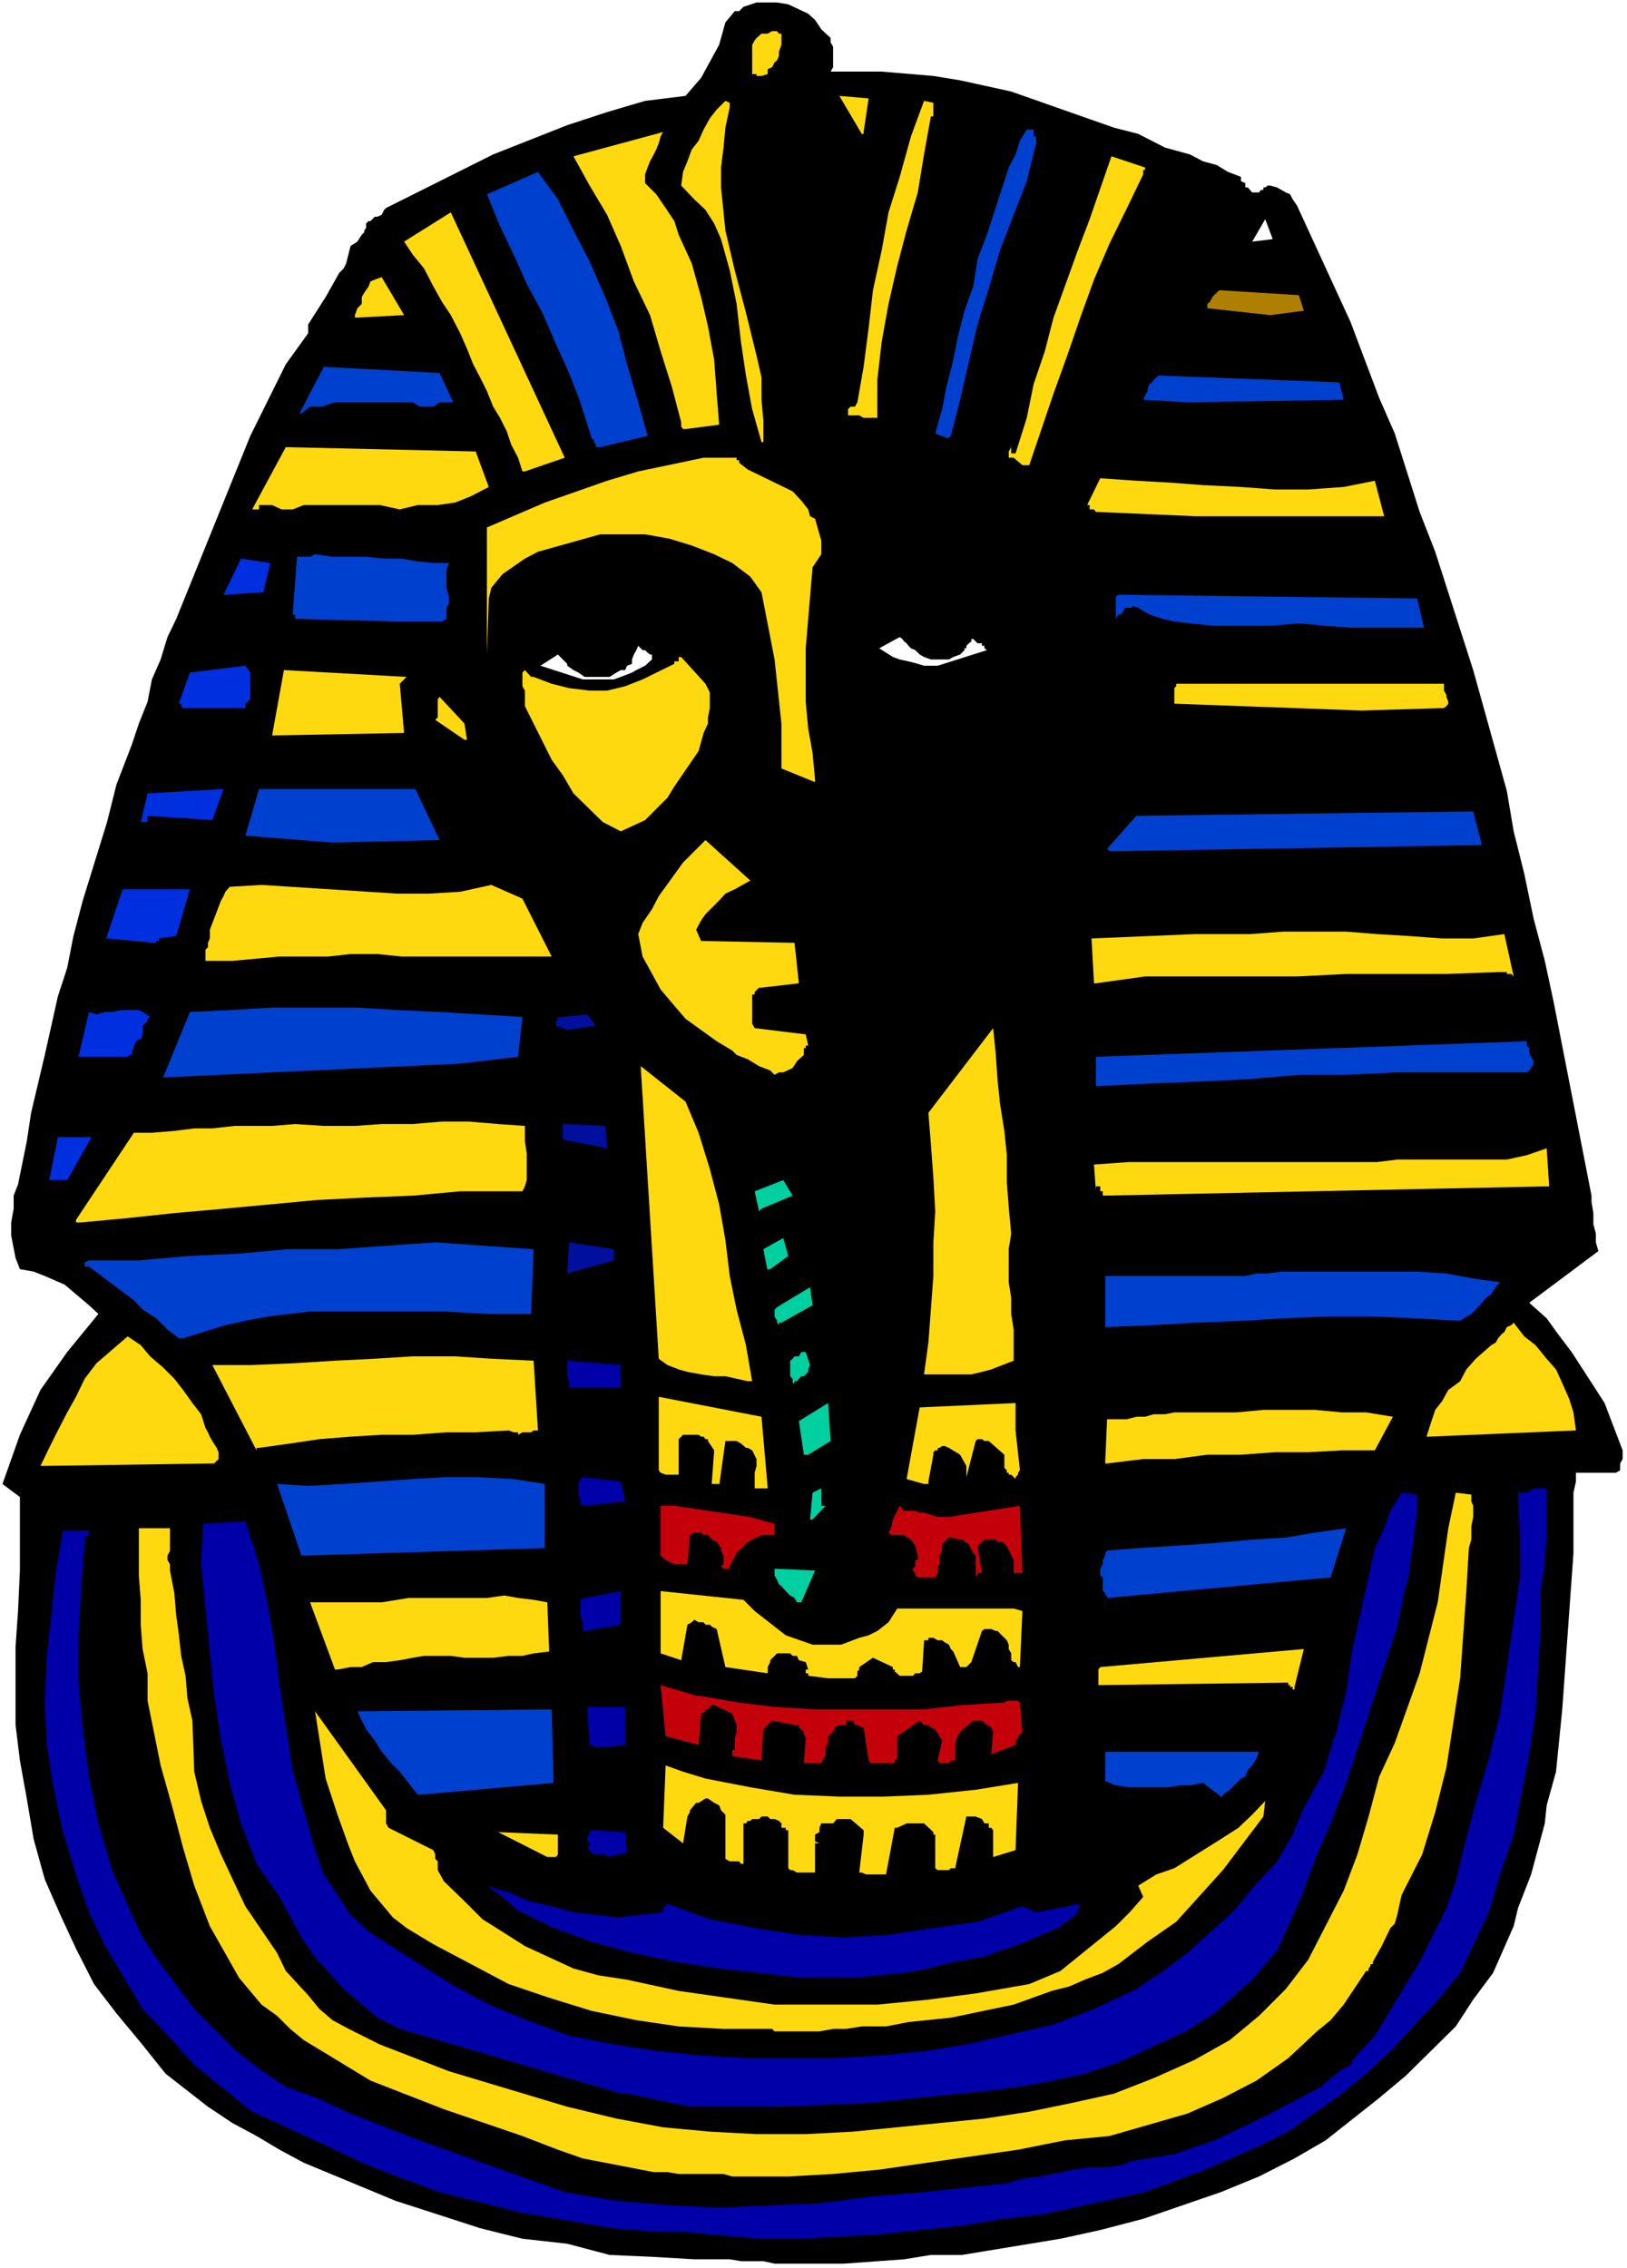 <?xml version="1.0" encoding="UTF-8" standalone="no"?>
<svg
   version="1.0"
   width="111.7mm"
   height="155.711mm"
   id="svg86"
   sodipodi:docname="Egyptian Mummy Head 2.wmf"
   xmlns:inkscape="http://www.inkscape.org/namespaces/inkscape"
   xmlns:sodipodi="http://sodipodi.sourceforge.net/DTD/sodipodi-0.dtd"
   xmlns="http://www.w3.org/2000/svg"
   xmlns:svg="http://www.w3.org/2000/svg">
  <rect width="100%" height="100%" fill="#808080" stroke="none"/>
  <sodipodi:namedview
     id="namedview86"
     pagecolor="#ffffff"
     bordercolor="#000000"
     borderopacity="0.25"
     inkscape:showpageshadow="2"
     inkscape:pageopacity="0.0"
     inkscape:pagecheckerboard="0"
     inkscape:deskcolor="#d1d1d1"
     inkscape:document-units="mm" />
  <defs
     id="defs1">
    <pattern
       id="WMFhbasepattern"
       patternUnits="userSpaceOnUse"
       width="6"
       height="6"
       x="0"
       y="0" />
  </defs>
  <path
     style="fill:#ffffff;fill-opacity:1;fill-rule:evenodd;stroke:none"
     d="M 0,588.515 H 422.175 V 0 H 0 Z"
     id="path1" />
  <path
     style="fill:#000000;fill-opacity:1;fill-rule:evenodd;stroke:none"
     d="m 204.544,587.384 h 14.379 l 15.672,-1.131 6.947,-1.131 h 8.078 l 25.528,-4.201 10.34,-2.262 11.148,-2.909 20.196,-6.948 9.856,-4.04 9.209,-4.686 8.078,-4.686 13.895,-10.988 6.947,-5.817 12.925,-12.766 4.524,-6.948 5.17,-6.948 3.554,-8.08 1.777,-4.04 1.131,-4.686 3.393,-8.726 3.554,-13.25 0.485,-4.686 2.424,-8.726 1.616,-16.159 2.908,-40.559 v -15.674 l 0.646,-2.909 v -2.262 h 10.34 l 1.131,-0.646 v -0.646 -1.131 l 0.646,-1.131 v -2.262 l -4.685,-12.281 -2.908,-4.525 -5.655,-8.726 -3.554,-4.686 -2.908,-4.04 -4.524,-4.04 17.934,-13.412 -0.646,-2.262 V 320.112 l -0.646,-2.424 v -2.909 l -0.485,-2.909 v -1.616 l -9.856,-50.416 -2.262,-10.503 -2.908,-10.988 -2.424,-11.635 -2.747,-10.988 -1.777,-10.503 -8.725,-31.349 -9.856,-30.702 -4.039,-10.342 -6.463,-20.36 -4.039,-9.211 -7.432,-19.714 -13.895,-30.218 -1.131,-1.616 -0.646,-1.293 -1.131,-0.485 -2.262,-1.293 -1.777,-0.485 h -0.646 l -0.646,0.485 h -0.485 v 0.646 h -0.646 l -0.485,0.646 h -1.777 l -1.131,-1.293 h -0.646 v -1.131 l -1.131,-0.485 v -0.646 -0.485 l -3.393,-1.293 -2.908,-1.778 -3.554,-0.97 -3.393,-1.778 -6.463,-1.778 -6.947,-3.555 -6.301,-1.616 -26.659,-9.372 -13.249,-2.909 -6.947,-1.131 -13.41,-1.131 h -13.249 l 0.646,-1.131 v -5.333 l -0.646,-1.131 V 9.857 l -2.424,-2.262 -1.616,-2.424 -1.777,-1.616 -5.17,-2.424 -2.908,-0.485 h -5.332 l -3.393,1.131 -1.131,1.131 h -1.131 l -2.424,2.909 -1.616,5.817 -4.685,8.564 -4.039,4.686 -10.502,1.293 -9.856,2.909 -10.34,3.393 -19.227,7.595 -27.79,13.897 -0.485,0.485 -0.646,1.293 -1.131,0.485 h -0.646 l -1.131,1.131 h -0.485 l -0.646,0.646 v 1.131 l -0.485,0.646 v 0.485 l -0.646,0.646 -1.131,1.778 -1.777,1.131 -1.131,4.525 -0.646,1.293 -1.131,1.131 -3.554,6.302 -4.524,7.11 v 2.262 l -5.816,8.08 -9.209,18.583 -19.226,47.508 -2.262,4.686 -1.777,5.817 -2.262,5.171 -1.131,5.817 -2.262,5.656 -1.777,5.333 -4.039,10.503 -2.424,9.695 -6.301,20.36 -2.424,9.211 -1.616,8.241 -2.424,7.433 -3.393,15.19 -3.554,15.028 -1.131,7.433 -2.262,11.15 -1.131,2.909 v 3.393 l -0.646,3.555 v 3.393 l 1.131,5.817 1.131,2.909 3.554,0.646 2.908,1.131 5.17,2.262 6.301,5.332 2.424,2.262 -8.078,9.857 -6.947,9.857 -5.332,11.635 -4.524,12.766 4.524,3.393 v 19.068 l -0.485,10.503 -0.646,9.211 v 20.36 l 1.131,9.211 1.777,9.857 1.777,10.503 2.908,10.503 4.039,9.211 4.039,8.726 4.685,9.211 5.816,7.595 6.301,7.595 6.463,8.08 10.987,8.564 6.301,4.201 6.301,3.393 5.978,3.555 6.301,3.393 23.75,9.857 21.973,7.11 10.987,2.747 11.633,1.293 10.987,2.909 10.987,0.485 10.987,0.646 h 9.209 l 2.908,0.485 h 5.816 l 2.908,0.646 z"
     id="path2" />
  <path
     style="fill:#0000a8;fill-opacity:1;fill-rule:evenodd;stroke:none"
     d="m 197.597,580.92 h 9.694 l 20.842,-1.131 21.488,-2.262 10.502,-1.778 10.34,-1.131 18.58,-4.04 8.078,-1.778 15.672,-5.817 14.379,-6.302 7.109,-3.555 5.655,-4.04 8.24,-5.817 6.301,-5.171 6.947,-6.464 12.118,-13.25 5.332,-6.464 7.432,-15.674 2.908,-9.857 3.554,-10.342 4.039,-20.845 1.616,-10.503 1.293,-21.492 v -10.342 l 1.131,-6.948 v -2.909 l 0.485,-3.555 v -13.25 h -3.393 l -1.777,1.131 h -2.262 l 0.485,10.988 v 10.988 l -3.393,23.269 -1.777,12.119 -2.908,11.635 -3.393,11.473 -3.07,11.635 -2.1,8.726 -2.424,6.948 -6.947,13.897 -11.633,19.229 -5.816,6.302 -0.485,1.293 -1.777,0.97 -1.131,0.646 -3.554,2.909 -1.131,1.131 -3.393,1.778 -9.856,5.171 -10.987,5.333 -3.554,1.616 -10.34,3.555 -6.947,1.131 -4.039,0.646 -2.908,1.131 -3.554,0.485 h -4.524 l -4.039,0.646 -8.886,1.778 -4.039,0.485 -4.524,1.293 -21.488,2.262 -13.249,1.131 -13.895,1.778 -26.012,1.131 -13.41,-0.646 -13.249,-1.131 -6.947,-1.131 -6.463,-1.131 -37.645,-13.412 -17.934,-6.948 -8.725,-4.04 -8.078,-2.909 -6.947,-4.686 -5.816,-4.525 -10.987,-10.988 -9.209,-12.281 -4.201,-6.302 -2.747,-5.817 -5.17,-11.635 -3.554,-12.119 -2.424,-12.119 -1.616,-12.281 -1.131,-12.119 v -11.635 l 0.646,-12.119 0.969,-12.766 v -1.131 l 1.131,-0.646 v -1.131 h -6.786 l -1.777,10.342 -2.424,22.623 -0.485,11.15 0.485,11.473 1.777,10.988 2.424,11.635 3.393,10.988 3.393,9.857 4.201,8.726 5.17,8.726 4.524,7.595 7.109,7.433 6.301,7.11 15.026,12.119 19.065,8.726 9.371,4.525 10.34,4.04 9.856,3.555 20.357,5.171 24.235,4.201 12.764,0.97 h 6.463 l 6.301,0.646 z"
     id="path3" />
  <path
     style="fill:#ffd90f;fill-opacity:1;fill-rule:evenodd;stroke:none"
     d="m 192.911,564.761 h 11.633 l 11.633,-0.646 11.956,-1.131 36.029,-5.171 12.118,-2.424 11.633,-1.131 20.196,-5.817 9.209,-4.04 8.725,-4.525 8.24,-5.817 7.432,-6.948 3.554,-2.909 3.393,-4.04 5.816,-8.726 h 0.646 v -0.646 l 0.485,-0.646 v -0.485 h 0.646 v -0.646 l 2.262,-4.04 2.262,-4.686 1.131,-1.131 0.646,-2.262 1.131,-5.171 5.332,-10.503 3.393,-10.988 2.908,-11.635 3.554,-23.108 1.616,-22.623 0.646,-11.15 0.646,-2.262 v -3.393 l 0.485,-2.424 v -2.909 l -0.485,-1.131 v -1.778 l -4.039,-0.485 -1.939,9.211 -2.747,19.229 -4.685,18.421 -6.463,18.098 -4.039,8.726 -2.747,10.342 -2.908,9.857 -3.554,9.372 -9.209,17.937 -5.816,7.595 -6.947,6.948 -7.594,6.302 -9.209,5.171 -10.502,4.686 -10.34,4.04 -10.987,2.424 -10.987,2.262 -11.633,1.778 -34.091,3.393 -12.279,0.646 h -12.764 l -12.118,-0.646 -12.118,-1.131 -12.118,-2.262 -12.764,-3.07 -30.698,-9.211 -17.934,-6.948 -8.078,-4.04 -4.201,-2.262 -3.393,-2.909 -2.908,-3.555 -5.816,-6.302 -2.262,-4.686 -8.24,-12.119 -6.301,-13.412 -2.908,-6.948 -2.262,-6.948 -1.777,-7.595 -0.485,-13.25 -1.293,-5.817 -0.485,-5.817 -1.131,-5.171 -0.646,-5.817 -0.646,-4.686 -0.485,-5.817 -1.131,-5.817 v -1.616 l -0.646,-1.131 v -1.131 l 0.646,-1.293 v -5.817 h -8.078 v 12.281 l 0.485,6.302 v 6.464 l 0.485,6.302 1.293,6.302 v 7.11 l 3.393,16.805 2.908,10.342 2.908,10.988 2.908,9.857 4.039,10.503 7.594,13.412 5.816,6.948 4.039,2.909 3.393,3.393 3.554,2.909 17.288,10.503 19.065,7.433 20.357,6.948 9.209,3.555 6.463,2.262 18.419,3.555 h 3.554 l 2.908,0.485 h 11.633 l 2.262,0.646 z"
     id="path4" />
  <path
     style="fill:#0000a8;fill-opacity:1;fill-rule:evenodd;stroke:none"
     d="m 179.016,546.663 h 23.104 l 23.266,-0.97 34.737,-3.555 10.987,-1.778 10.34,-2.262 8.725,-2.909 8.725,-4.04 8.725,-4.04 7.432,-4.686 9.856,-8.726 6.463,-7.595 6.301,-13.897 3.554,-9.857 4.039,-9.211 4.039,-10.503 13.249,-40.559 1.777,-8.726 1.131,-4.04 2.262,-17.29 v -4.201 l -4.039,-0.485 -2.908,4.686 -1.616,4.525 -2.424,5.171 -5.816,26.178 -1.616,10.988 -2.424,9.857 -3.393,10.988 -5.17,9.372 -2.908,6.948 -4.039,6.948 -5.816,6.302 -5.332,6.464 -12.118,10.988 -6.947,5.171 -6.301,4.201 -10.987,5.171 -10.502,4.04 -22.619,5.171 -10.987,1.778 -12.118,1.131 -11.471,0.646 h -22.619 l -10.987,-0.646 -11.633,-1.131 -11.633,-1.778 -11.633,-2.262 -10.987,-4.04 -9.856,-4.04 -9.856,-5.333 -15.51,-9.857 -5.332,-3.393 -5.17,-4.686 -3.393,-5.171 -3.554,-5.333 -2.262,-6.302 -2.908,-10.342 -2.908,-10.503 -3.393,-21.976 -1.293,-10.503 -1.777,-10.503 -2.262,-10.342 -3.554,-11.15 -10.987,0.646 -0.485,10.503 1.131,11.473 2.262,22.623 1.777,11.635 2.262,10.988 2.908,10.503 4.039,10.503 5.978,8.564 5.655,10.503 3.554,5.171 7.432,8.241 8.725,7.433 5.816,2.909 57.356,16.805 h 1.616 z"
     id="path5" />
  <path
     style="fill:#ffd90f;fill-opacity:1;fill-rule:evenodd;stroke:none"
     d="m 202.767,527.11 h 9.856 l 3.554,-0.646 h 3.393 l 4.039,-0.646 h 6.301 l 5.816,-1.131 10.987,-1.131 16.318,-3.393 9.856,-3.555 4.524,-1.131 4.039,-1.778 4.685,-1.778 4.039,-2.262 7.594,-5.817 7.432,-5.171 12.118,-13.412 10.502,-13.897 0.485,-4.04 -3.393,3.555 -3.554,3.393 -4.524,2.909 -12.118,7.595 -4.685,1.616 -4.685,2.909 1.293,2.909 -3.554,4.04 -3.554,3.555 -14.379,11.635 -8.078,3.393 -13.895,2.424 -12.279,1.616 -13.249,1.293 h -26.659 l -24.881,-3.555 -13.41,-2.909 -7.432,-1.131 -6.463,-1.778 -12.602,-5.817 -5.332,-3.393 -5.655,-3.555 -4.685,-4.686 -5.332,-5.171 -1.616,-2.909 v -2.262 l -0.646,-0.646 v -1.131 l -0.485,-1.131 -11.633,-5.817 -0.646,-1.131 v -3.393 l -18.419,-25.693 2.747,17.452 3.07,9.372 2.908,8.08 1.616,4.04 4.039,7.595 5.816,6.948 3.554,2.747 6.947,4.201 19.55,10.342 10.502,3.555 10.987,3.393 11.633,2.424 10.987,1.616 11.633,0.646 h 12.602 l 0.646,0.646 z"
     id="path6" />
  <path
     style="fill:#0000a8;fill-opacity:1;fill-rule:evenodd;stroke:none"
     d="m 207.937,513.213 h 13.41 l 13.249,-1.293 6.301,-1.131 6.947,-1.778 6.947,-1.131 9.856,-3.393 9.856,-4.201 4.685,-3.393 1.131,-2.909 -11.471,2.262 -3.554,-1.616 -11.633,4.04 -11.471,1.616 -11.633,1.778 -11.633,0.646 -11.633,-0.646 -11.471,-1.778 -11.633,-2.262 -10.987,-4.04 -1.131,1.131 v 0.646 l -0.646,0.485 -10.987,1.293 -11.633,-1.293 -5.655,-1.616 -5.816,-1.293 -5.332,-2.262 -5.655,-1.778 4.039,2.909 4.039,3.555 9.209,4.525 9.856,3.555 10.502,2.909 10.987,2.262 11.633,1.778 z"
     id="path7" />
  <path
     style="fill:#ffd90f;fill-opacity:1;fill-rule:evenodd;stroke:none"
     d="m 211.491,485.904 v -6.948 -0.646 h 1.131 l -1.131,-0.485 v -1.778 l 1.131,-0.646 v -1.131 l 0.485,-1.131 h 1.777 0.646 0.646 l 0.969,-1.131 h 3.554 l 3.393,2.909 v 1.131 l -1.131,9.857 h 0.646 l 1.131,0.485 h 5.17 l 2.262,-12.119 h 0.646 l 2.424,-1.131 h 4.039 0.485 l 2.424,2.262 v 0.646 h 0.485 v 8.726 l 0.646,0.485 h 2.908 l 0.485,-0.485 h 1.131 l 2.908,-13.412 h 2.424 l 1.616,0.646 0.646,1.131 h 1.131 v 1.131 h 0.646 l 0.485,0.646 v 6.948 l 5.816,-1.778 0.646,-17.452 -10.987,1.778 -12.279,1.293 -11.471,0.485 h -11.633 l -11.633,-0.485 -11.471,-1.939 -11.633,-2.262 -5.816,-1.778 -4.524,-1.616 -0.646,16.159 5.17,4.04 1.131,-6.948 0.646,-1.131 v -0.485 l 1.616,-1.939 h 0.646 l 1.777,-1.131 h 0.646 l 1.616,1.131 1.293,0.646 0.485,1.293 1.131,1.131 v 1.131 1.131 9.211 l 1.131,0.646 h 2.424 l 0.485,0.646 h 0.646 v -10.503 h 0.646 l 0.485,-0.646 h 0.646 l 0.485,-0.485 h 1.777 l 0.646,-0.646 h 1.616 l 0.646,0.646 h 1.131 l 1.131,0.485 0.646,0.646 v 1.131 h 0.485 0.646 v 0.646 h 0.646 v 9.857 l 0.485,0.485 h 0.646 l 1.131,0.646 z"
     id="path8" />
  <path
     style="fill:#ffd90f;fill-opacity:1;fill-rule:evenodd;stroke:none"
     d="m 142.018,481.865 h 0.485 0.646 0.485 0.646 l 0.485,-0.646 v -0.485 -0.646 -1.131 -0.646 -1.131 -0.646 -0.485 l -15.51,-0.646 z"
     id="path9" />
  <path
     style="fill:#0000a8;fill-opacity:1;fill-rule:evenodd;stroke:none"
     d="m 157.528,481.865 5.17,-1.131 -0.485,-5.333 -8.725,-0.485 -0.485,0.485 v 0.646 l -0.646,0.485 v 0.646 0.646 l 0.646,0.485 v 0.646 l -0.646,0.485 0.646,0.646 0.485,0.646 0.646,0.485 h 0.485 0.646 0.485 1.293 z"
     id="path10" />
  <path
     style="fill:#0040cf;fill-opacity:1;fill-rule:evenodd;stroke:none"
     d="m 317.318,465.706 1.777,-1.293 1.131,-1.131 1.777,-1.778 1.131,-0.485 0.646,-1.778 1.131,-1.131 1.131,-1.778 0.646,-1.778 h -39.907 v 7.595 l 2.747,1.131 3.554,0.485 h 2.262 3.554 4.039 l 3.393,-0.485 h 2.424 l 3.393,-0.646 4.685,3.555 h 0.485 z"
     id="path11" />
  <path
     style="fill:#0040cf;fill-opacity:1;fill-rule:evenodd;stroke:none"
     d="m 108.896,465.706 34.737,-3.07 -0.485,-19.068 -50.409,0.485 1.131,2.424 1.131,2.262 2.262,2.909 1.777,2.909 2.424,2.909 2.262,2.262 2.262,2.909 2.424,3.07 z"
     id="path12" />
  <path
     style="fill:#ffffff;fill-opacity:1;fill-rule:evenodd;stroke:none"
     d="m 273.372,462.151 v -5.817 z"
     id="path13" />
  <path
     style="fill:#c4000b;fill-opacity:1;fill-rule:evenodd;stroke:none"
     d="m 209.714,457.464 h 3.393 l 1.131,-2.262 v -1.778 l 0.646,-1.131 v -1.778 l 1.293,-1.131 0.485,-1.131 1.131,-0.646 h 1.777 v -1.131 h 1.777 l 0.485,1.131 h 0.646 l 1.131,0.646 h 0.485 l 1.293,8.564 0.485,0.646 h 6.301 v -0.646 l 0.646,-0.485 v -5.817 l 5.816,-4.04 1.131,1.131 h 1.131 l 0.646,0.646 1.131,0.485 1.777,2.909 -1.131,5.171 0.485,0.646 h 2.424 l 0.485,-0.646 h 1.131 v -4.525 l 0.646,-1.778 0.646,-1.131 3.393,-2.909 h 0.646 0.485 1.131 l 1.293,1.131 1.131,0.646 0.485,1.131 -0.485,5.817 6.301,-2.424 v -1.131 l 0.646,-0.485 v -0.646 l 1.131,-1.131 -0.646,-7.595 -0.485,-0.485 h -2.908 l -0.646,0.485 -10.987,0.646 -9.856,1.131 h -28.274 l -10.502,-0.646 -9.209,-1.131 -10.502,-1.778 h -0.646 l -9.209,-2.747 1.293,13.25 8.563,2.262 0.646,-8.08 1.131,-0.646 v -0.485 h 0.646 l 0.969,-1.131 h 0.646 l 4.685,2.262 1.131,2.909 v 1.778 l -0.485,1.778 v 2.909 h -0.646 v 1.616 l 7.594,1.131 0.485,-8.08 2.262,-2.262 5.816,1.131 h 0.646 0.485 v 0.646 l 1.293,1.131 v 0.485 l 0.485,1.293 -0.485,6.302 z"
     id="path14" />
  <path
     style="fill:#0000a8;fill-opacity:1;fill-rule:evenodd;stroke:none"
     d="m 156.397,453.425 5.816,-0.646 v -9.857 h -9.856 l 0.646,9.857 h 0.485 l 0.646,0.646 h 0.485 0.646 0.485 z"
     id="path15" />
  <path
     style="fill:#ffffff;fill-opacity:1;fill-rule:evenodd;stroke:none"
     d="m 272.887,437.75 v -3.555 z"
     id="path16" />
  <path
     style="fill:#ffd90f;fill-opacity:1;fill-rule:evenodd;stroke:none"
     d="m 335.898,437.75 2.424,-9.857 -52.832,4.686 -0.485,0.646 v 0.485 0.485 0.646 0.646 1.131 0.646 l 48.632,-0.646 h 0.646 v 0.646 h 0.485 v 0.485 h 0.646 v 0.646 h 0.485 z"
     id="path17" />
  <path
     style="fill:#ffd90f;fill-opacity:1;fill-rule:evenodd;stroke:none"
     d="m 214.884,435.488 h 6.947 l 0.646,-0.646 v -1.131 l 0.485,-0.485 v -0.646 l 3.554,-2.424 5.17,2.424 v 0.646 h 0.485 v 0.485 l 1.293,1.131 h 3.393 l 0.646,-0.646 h 1.131 l 0.646,-0.485 0.485,-7.595 V 425.631 h 1.131 v -0.646 h 1.293 l 1.131,0.646 h 1.131 l 0.646,0.485 1.131,0.646 0.485,1.131 0.646,0.646 1.777,4.04 h 1.616 l 1.293,-1.293 2.747,-8.08 0.646,-0.485 h 1.777 l 1.131,0.485 h 0.485 l 2.424,2.424 0.485,1.131 v 1.131 l 0.646,1.131 v 1.778 l 0.646,0.485 h 0.485 l 0.646,1.293 h 0.485 l 0.646,-14.543 -2.262,-0.646 h -30.213 l -2.262,3.555 -2.908,2.262 -2.262,1.131 -2.424,0.646 -4.685,1.778 h -7.432 l -6.947,-2.424 -8.078,-6.302 -2.908,-2.909 -21.488,-2.262 v 16.159 l 5.332,1.778 1.616,-9.211 1.131,-0.646 0.646,-0.646 1.131,0.646 h 1.293 l 0.485,0.646 h 1.131 l 0.485,0.485 1.293,0.646 2.262,9.857 10.987,1.616 v -0.485 -1.131 l 0.646,-1.293 v -0.485 l 1.777,-1.778 h 3.393 l 0.646,0.646 h 1.131 l 0.485,1.131 1.777,0.485 0.646,1.939 h -0.646 v 0.97 h 0.646 v 0.646 z"
     id="path18" />
  <path
     style="fill:#ffd90f;fill-opacity:1;fill-rule:evenodd;stroke:none"
     d="m 87.569,433.226 3.393,-0.646 h 2.908 l 2.908,-1.293 h 3.393 l 3.554,-0.485 3.393,-0.646 2.908,-0.485 h 2.908 4.039 l 3.554,0.485 h 3.393 4.039 l 4.039,-0.485 h 3.554 l 2.908,-0.646 4.039,-0.485 -0.485,-12.766 -3.554,-0.646 -4.039,-0.485 -3.554,-0.646 -4.524,0.646 h -4.201 -3.393 -4.685 -4.039 -4.039 l -2.908,0.485 -4.039,0.646 h -4.039 -2.908 -4.039 -3.554 -4.039 l 6.463,17.452 z"
     id="path19" />
  <path
     style="fill:#0000a8;fill-opacity:1;fill-rule:evenodd;stroke:none"
     d="m 151.712,423.207 9.371,-1.616 v -0.646 -0.646 -7.433 l -9.371,1.778 -1.131,0.485 v 1.131 1.131 0.646 1.131 l 0.646,1.778 v 1.131 1.131 z"
     id="path20" />
  <path
     style="fill:#00cf9f;fill-opacity:1;fill-rule:evenodd;stroke:none"
     d="m 207.937,415.774 3.554,-8.241 -10.502,-0.485 v 1.778 l 0.646,1.131 0.485,1.131 0.646,0.485 1.131,1.293 1.131,1.131 1.131,0.646 0.646,1.131 h 0.485 z"
     id="path21" />
  <path
     style="fill:#0040cf;fill-opacity:1;fill-rule:evenodd;stroke:none"
     d="m 287.266,414.643 58.003,-5.333 4.039,-12.766 -8.078,1.131 -7.594,1.293 -8.078,0.485 -6.947,0.646 -8.24,0.646 -7.432,0.485 -7.594,0.485 -8.078,0.646 -0.485,0.646 v 0.646 l -0.646,1.131 v 1.131 l -0.646,1.131 v 0.485 1.293 l 0.646,0.485 v 1.293 0.485 0.485 1.293 l 0.646,0.485 v 0.646 h 0.485 z"
     id="path22" />
  <path
     style="fill:#c4000b;fill-opacity:1;fill-rule:evenodd;stroke:none"
     d="m 238.15,409.31 h 4.524 l 0.646,-1.131 v -1.778 l 0.485,-0.485 v -2.262 l 0.646,-1.293 v -1.616 l 1.777,-1.778 h 1.131 l 1.131,0.485 h 1.131 l 1.777,1.293 1.131,2.262 0.646,0.646 v 4.525 0.646 h 0.485 v -0.646 h 1.131 l -1.131,-6.948 1.777,-1.778 h 2.908 l 0.485,0.646 h 1.293 l 1.131,1.131 1.777,3.555 v 3.393 h 2.262 l -0.646,-17.452 -15.51,2.424 -2.908,0.485 h -2.908 l -3.554,-1.131 h -1.131 l -1.131,-0.485 h -1.131 -1.131 -0.646 l -1.131,-1.293 -1.777,3.555 -0.485,2.262 -0.646,1.131 0.646,0.646 h 3.393 l 0.646,0.646 h 0.485 l 1.131,1.131 0.646,1.131 0.646,2.424 v 1.131 h -0.646 v 1.616 l -0.646,0.646 v 0.485 l 0.646,0.646 v 0.646 z"
     id="path23" />
  <path
     style="fill:#c4000b;fill-opacity:1;fill-rule:evenodd;stroke:none"
     d="m 188.226,407.048 h 1.131 v -0.646 l 1.777,-3.393 2.908,-2.909 3.554,-1.778 h 3.393 v -2.909 l -6.301,-1.778 -19.711,-2.909 h -3.554 v 12.927 l 1.293,1.131 2.262,1.131 h 1.131 2.262 l 0.646,-7.595 1.131,-0.646 h 1.777 l 0.646,0.646 h 1.131 l 0.969,1.131 1.293,0.646 1.131,1.616 v 0.646 l 0.646,1.293 v 2.262 l -0.646,0.485 0.646,0.646 z"
     id="path24" />
  <path
     style="fill:#0040cf;fill-opacity:1;fill-rule:evenodd;stroke:none"
     d="m 78.845,403.655 62.527,-1.939 v -16.644 l -8.078,-1.293 -9.371,-0.485 h -8.725 l -8.078,0.485 -9.209,0.646 -8.725,0.646 -9.209,0.485 -8.078,-0.485 6.301,18.583 z"
     id="path25" />
  <path
     style="fill:#00cf9f;fill-opacity:1;fill-rule:evenodd;stroke:none"
     d="m 210.845,394.282 3.393,-3.555 h -1.131 v -0.485 -0.646 -0.485 -0.646 -0.646 -0.485 -1.131 l -2.262,1.131 -0.646,6.948 z"
     id="path26" />
  <path
     style="fill:#0000a8;fill-opacity:1;fill-rule:evenodd;stroke:none"
     d="m 151.712,390.727 10.502,-1.131 -1.131,-5.171 -9.856,-1.131 -0.646,0.485 -0.485,1.293 v 0.485 1.131 1.131 l 0.485,1.293 v 1.131 l 0.646,0.485 z"
     id="path27" />
  <path
     style="fill:#ffd90f;fill-opacity:1;fill-rule:evenodd;stroke:none"
     d="m 196.304,386.203 h 2.908 l -1.616,-18.583 -26.659,-5.171 v 19.068 l 0.485,0.646 1.293,0.485 h 3.393 v -9.211 l 1.131,-1.131 h 4.039 l 0.646,0.485 h 0.646 l 0.485,0.646 h 0.646 v 0.485 l 1.616,2.424 -0.646,8.726 h 1.939 v 0.485 l 1.616,-11.635 h 2.908 l 1.131,0.646 1.293,1.131 h 0.485 l 1.131,0.646 1.131,2.262 v 1.778 l -0.485,1.778 v 4.04 z"
     id="path28" />
  <path
     style="fill:#ffd90f;fill-opacity:1;fill-rule:evenodd;stroke:none"
     d="m 239.766,385.072 h 1.131 v -0.646 l 1.293,-6.948 v -0.646 l 0.485,-0.485 h 0.646 v -0.646 h 0.485 l 0.646,-0.485 h 0.646 l 1.131,0.485 2.908,1.778 1.616,2.909 v 2.909 l 2.424,-9.372 0.485,-0.485 h 1.131 l 0.646,0.485 h 1.131 l 4.039,3.555 v 3.393 l 0.646,0.646 v 0.646 h 0.485 v 0.485 h 0.646 l 1.131,1.131 v -0.485 l 0.646,-0.646 v -0.485 l 0.485,-0.646 -1.131,-10.342 v -7.11 l -24.881,1.131 -3.393,18.583 z"
     id="path29" />
  <path
     style="fill:#ffd90f;fill-opacity:1;fill-rule:evenodd;stroke:none"
     d="m 11.148,380.385 44.431,-0.646 1.131,-1.131 v -1.131 -0.646 l -0.485,-1.131 -1.131,-1.778 -0.646,-1.131 -0.485,-1.131 -0.646,-1.131 -1.131,-3.555 -2.262,-2.909 -2.424,-3.393 -2.262,-2.909 -2.908,-2.909 -3.393,-2.909 -2.424,-2.909 -3.393,-2.262 -4.685,4.04 -3.393,2.909 -3.07,4.04 -2.262,4.686 -2.262,4.04 -2.424,4.686 -2.262,4.525 -2.262,4.686 z"
     id="path30" />
  <path
     style="fill:#ffd90f;fill-opacity:1;fill-rule:evenodd;stroke:none"
     d="m 287.266,379.739 9.371,-1.131 h 8.078 l 8.563,-1.131 h 8.725 l 8.725,-0.646 h 8.725 l 8.725,-0.485 h 8.563 l 4.685,-8.726 -6.947,-1.131 h -6.301 l -6.947,-0.646 h -6.463 -6.947 l -6.947,0.646 h -6.947 -6.301 -2.908 l -2.424,0.485 H 299.384 l -2.262,0.646 h -2.262 l -2.424,0.646 h -2.262 -2.908 l -0.485,10.988 v 0.485 z"
     id="path31" />
  <path
     style="fill:#00cf9f;fill-opacity:1;fill-rule:evenodd;stroke:none"
     d="m 209.714,377.477 5.816,-3.555 -0.646,-9.857 -7.594,4.686 1.293,8.726 h 0.485 z"
     id="path32" />
  <path
     style="fill:#ffd90f;fill-opacity:1;fill-rule:evenodd;stroke:none"
     d="m 67.212,375.699 8.078,-1.131 7.594,-1.131 8.078,-0.646 8.078,-0.485 h 8.078 l 8.725,-0.646 h 7.594 l 8.563,-0.485 1.293,0.485 h 1.131 v 0.646 l 1.131,-0.646 h 1.131 1.131 l 0.646,-0.485 h 1.131 l -1.131,-18.098 -10.502,-0.485 -9.856,-0.646 h -10.987 l -10.34,0.646 -9.856,0.485 -10.34,0.646 -11.148,0.485 h -10.34 l 11.471,22.138 v -0.646 z"
     id="path33" />
  <path
     style="fill:#ffd90f;fill-opacity:1;fill-rule:evenodd;stroke:none"
     d="m 370.635,372.791 38.291,-1.616 -0.646,-4.686 -1.131,-3.555 -1.777,-4.04 -1.616,-3.555 -2.424,-2.747 -2.908,-3.555 -2.908,-2.262 -2.747,-3.555 -0.646,0.646 -1.131,0.485 -0.646,1.293 -0.646,0.485 -0.969,1.131 -0.646,1.131 -1.131,0.646 -1.293,1.131 -2.747,2.424 -2.424,2.747 -1.616,3.07 -3.07,2.262 -1.616,2.909 -1.777,2.262 -1.131,3.393 -1.131,3.555 z"
     id="path34" />
  <path
     style="fill:#0000a8;fill-opacity:1;fill-rule:evenodd;stroke:none"
     d="m 148.803,360.025 h 12.279 v -0.485 -0.646 -0.485 -1.293 -0.485 -0.646 -0.646 -1.131 l -13.895,-1.131 v 0.646 1.131 0.485 1.293 0.485 l 0.485,1.293 v 1.131 0.485 z"
     id="path35" />
  <path
     style="fill:#00cf9f;fill-opacity:1;fill-rule:evenodd;stroke:none"
     d="m 206.16,358.409 h 0.646 l 0.485,-0.646 0.646,-0.646 h 0.646 l 0.485,-0.485 0.646,-0.646 v -0.646 l 0.485,-1.131 -1.131,-3.393 h -0.485 -0.646 l -0.646,1.131 h -0.485 -0.646 l -0.485,0.646 -0.646,0.485 v 0.646 0.485 1.131 0.646 1.131 l 0.646,0.646 v 1.131 h 0.485 z"
     id="path36" />
  <path
     style="fill:#ffd90f;fill-opacity:1;fill-rule:evenodd;stroke:none"
     d="m 194.042,358.409 h 0.646 0.485 l -1.616,-9.372 -2.424,-9.211 -1.777,-8.726 -1.131,-9.372 -1.616,-9.211 -2.424,-9.211 -2.908,-9.372 -3.393,-8.08 -11.633,-9.211 4.685,75.948 2.262,1.616 2.908,1.131 2.262,0.646 3.554,0.646 3.393,0.485 h 2.908 l 2.908,0.646 z"
     id="path37" />
  <path
     style="fill:#ffd90f;fill-opacity:1;fill-rule:evenodd;stroke:none"
     d="m 239.766,356.632 h 2.908 2.908 3.554 2.908 l 2.747,-0.646 2.424,-0.646 2.908,-1.131 2.908,-1.131 v -4.04 -4.04 l -0.646,-4.04 v -4.201 l -0.646,-4.04 v -4.525 -4.04 l 0.646,-4.04 -0.646,-6.948 -0.485,-6.464 v -6.948 l -0.646,-6.302 -1.131,-7.11 -0.646,-6.302 -0.485,-6.948 -0.646,-6.302 -16.803,21.976 0.646,8.08 0.646,8.726 0.485,8.726 -0.485,8.08 v 8.726 l -0.646,8.726 -0.646,8.564 z"
     id="path38" />
  <path
     style="fill:#0040cf;fill-opacity:1;fill-rule:evenodd;stroke:none"
     d="m 47.501,347.259 10.987,-3.393 5.17,-1.131 5.816,-1.131 10.987,-1.293 h 34.737 l 11.148,0.646 h 11.471 l 0.646,-16.805 -25.528,-1.778 -25.366,1.778 H 74.644 l -12.602,1.131 -13.41,0.646 -12.602,1.131 H 23.104 l -1.131,0.485 v 0.646 0.485 h 1.131 l 11.633,8.726 2.262,2.424 3.554,2.262 2.908,2.909 2.908,2.262 z"
     id="path39" />
  <path
     style="fill:#0040cf;fill-opacity:1;fill-rule:evenodd;stroke:none"
     d="m 287.266,344.351 11.633,-0.485 10.987,-0.646 12.118,-0.485 10.987,-0.646 11.633,-0.485 h 11.633 l 10.987,0.485 11.633,0.646 0.969,-0.646 1.939,-1.131 1.131,-1.131 1.616,-1.778 1.131,-1.293 1.293,-0.97 1.131,-1.778 1.131,-1.293 -6.947,-0.97 -6.947,-1.293 -7.594,-0.485 h -6.301 -7.594 -6.947 -7.432 -6.947 l -3.554,0.485 h -2.908 l -2.908,0.646 h -3.393 -2.908 -3.554 -2.908 -2.747 -2.908 -2.908 -2.424 -2.747 -1.777 -2.908 -2.908 -2.262 v 13.25 z"
     id="path40" />
  <path
     style="fill:#00cf9f;fill-opacity:1;fill-rule:evenodd;stroke:none"
     d="m 202.767,343.22 8.078,-4.525 -0.646,-4.686 -8.563,5.171 -0.646,0.646 v 0.485 0.646 0.646 l 0.646,1.131 v 0.485 l 0.485,0.646 v -0.646 z"
     id="path41" />
  <path
     style="fill:#000f9e;fill-opacity:1;fill-rule:evenodd;stroke:none"
     d="m 147.188,330.454 12.118,-3.393 v -2.909 l -11.633,-1.778 z"
     id="path42" />
  <path
     style="fill:#00cf9f;fill-opacity:1;fill-rule:evenodd;stroke:none"
     d="m 199.859,329.323 4.685,-3.393 -1.293,-4.686 -5.17,2.909 1.131,5.817 v -0.646 z"
     id="path43" />
  <path
     style="fill:#ffd90f;fill-opacity:1;fill-rule:evenodd;stroke:none"
     d="m 21.004,317.203 12.118,-1.131 12.118,-1.293 12.764,-1.131 12.118,-1.131 12.118,-1.131 12.764,-0.646 12.118,-0.485 12.279,-1.131 h 2.262 1.777 2.262 2.262 1.777 2.262 1.777 1.777 l 0.646,-1.293 0.485,-1.616 v -2.424 -2.262 -2.262 l -0.485,-3.07 v -2.262 -1.778 l -6.947,-0.485 -7.594,-0.646 h -6.947 l -7.594,0.646 h -8.078 l -6.947,0.485 h -8.078 l -7.432,-0.485 -5.978,0.485 h -5.17 -4.524 l -5.816,0.646 h -4.685 l -5.17,0.646 -5.816,0.485 H 34.737 L 19.711,316.557 v 0.646 h 0.646 z"
     id="path44" />
  <path
     style="fill:#00cf9f;fill-opacity:1;fill-rule:evenodd;stroke:none"
     d="m 197.597,313.648 8.078,-3.393 -2.424,-4.04 -7.432,2.909 1.131,5.171 z"
     id="path45" />
  <path
     style="fill:#ffd90f;fill-opacity:1;fill-rule:evenodd;stroke:none"
     d="m 284.358,309.124 v -0.646 -0.646 h 0.646 0.485 v 0.646 0.646 h 0.646 v 1.131 l 115.844,-2.424 -0.646,-9.857 -5.17,1.778 -5.17,1.131 h -5.816 -5.332 -5.655 -5.816 -5.816 l -5.17,0.646 h -8.725 -9.856 -9.209 -8.725 -9.856 -8.725 -9.209 l -9.209,0.646 z"
     id="path46" />
  <path
     style="fill:#002fdf;fill-opacity:1;fill-rule:evenodd;stroke:none"
     d="m 13.41,306.215 h 4.039 l 6.301,-11.15 h -8.725 l -2.262,11.15 z"
     id="path47" />
  <path
     style="fill:#000f9e;fill-opacity:1;fill-rule:evenodd;stroke:none"
     d="m 157.528,297.489 -0.485,-5.333 -10.987,-0.485 v 4.04 l 11.471,2.262 z"
     id="path48" />
  <path
     style="fill:#0040cf;fill-opacity:1;fill-rule:evenodd;stroke:none"
     d="m 285.005,281.815 12.764,-0.646 12.602,-0.485 13.41,-0.646 13.249,-1.131 h 12.279 l 13.249,-0.646 h 12.764 12.764 1.616 1.293 1.131 0.646 1.131 1.131 1.131 l 0.646,-0.485 0.485,-0.646 0.646,-1.131 v -0.646 l -0.646,-1.131 -0.485,-1.131 v -1.131 l -0.646,-0.646 v -1.131 l -111.805,4.04 v 6.948 0.646 z"
     id="path49" />
  <path
     style="fill:#0040cf;fill-opacity:1;fill-rule:evenodd;stroke:none"
     d="m 42.977,279.553 76.421,-3.555 15.026,-1.778 1.131,-10.342 -10.987,-0.646 -10.502,-0.646 -10.987,-0.485 -10.34,-0.646 H 81.753 70.605 l -10.987,0.646 -10.34,0.485 -6.947,16.967 z"
     id="path50" />
  <path
     style="fill:#ffd90f;fill-opacity:1;fill-rule:evenodd;stroke:none"
     d="m 200.99,278.906 1.131,-0.646 h 1.131 l 2.424,-1.131 1.131,-1.778 1.777,-1.616 v -1.778 h 0.485 v -0.646 h 0.646 l -0.646,-2.909 -13.249,-1.616 -0.646,-1.131 v -7.595 h 0.646 v -0.646 l 1.131,-1.131 h 0.646 l 9.694,-1.131 -1.131,-10.503 -24.235,-0.485 -1.293,-2.909 1.293,-2.424 1.131,-1.616 3.554,-3.555 1.616,-1.778 2.424,-1.131 4.039,-2.262 -11.633,-10.503 -5.816,5.817 -6.301,8.726 -1.777,3.393 -2.424,3.555 -1.131,2.909 1.131,5.817 4.685,8.564 3.554,4.201 2.908,3.393 4.039,2.909 4.039,2.909 4.039,2.424 1.131,1.131 2.908,1.131 2.908,1.778 2.908,1.131 z"
     id="path51" />
  <path
     style="fill:#002fdf;fill-opacity:1;fill-rule:evenodd;stroke:none"
     d="m 21.004,274.22 h 12.118 l 0.485,-0.485 h 0.646 v -1.131 l 0.485,-0.646 v -0.646 l 0.646,-1.131 0.646,-0.485 h 0.485 l 0.485,-1.293 v -1.131 -1.131 l 1.293,-1.131 v -0.646 l 0.646,-0.485 -1.939,-1.293 -0.969,-0.485 h -2.424 -2.262 l -2.262,0.485 h -1.777 l -2.262,0.646 -1.939,-0.646 -2.747,11.635 z"
     id="path52" />
  <path
     style="fill:#000f9e;fill-opacity:1;fill-rule:evenodd;stroke:none"
     d="m 147.188,267.272 7.432,-1.131 -2.262,-2.909 -6.301,0.646 h -0.646 -0.646 v 0.485 l -0.485,0.646 v 0.646 0.485 z"
     id="path53" />
  <path
     style="fill:#ffd90f;fill-opacity:1;fill-rule:evenodd;stroke:none"
     d="m 284.358,255.152 12.764,-1.778 h 12.764 13.249 13.41 l 12.764,-0.646 h 13.249 12.764 l 13.41,-0.485 h 0.485 0.485 0.646 0.646 v 0.485 h 1.131 l 0.646,0.646 -2.424,-10.988 -8.078,1.131 h -8.078 l -8.725,-0.646 -8.078,-0.485 -8.078,-0.646 h -8.078 -8.24 l -8.725,0.646 h -2.262 -1.131 -2.262 -1.777 -1.777 -2.262 -1.777 -1.131 l -26.659,1.131 0.646,11.635 z"
     id="path54" />
  <path
     style="fill:#ffd90f;fill-opacity:1;fill-rule:evenodd;stroke:none"
     d="m 53.317,249.335 h 6.947 l 12.279,-1.131 h 12.602 l 5.816,-0.646 h 6.947 l 6.301,0.646 h 38.938 l -7.594,-15.028 -8.078,-3.555 -8.078,1.778 -8.24,0.485 h -8.078 l -35.222,-2.262 -8.24,0.485 -1.131,1.293 -0.485,1.131 -0.646,1.131 -2.908,7.595 v 2.262 l -0.485,1.131 v 1.131 l -0.646,0.646 v 3.393 z"
     id="path55" />
  <path
     style="fill:#002fdf;fill-opacity:1;fill-rule:evenodd;stroke:none"
     d="m 27.305,244.164 v -0.646 h 0.485 l 12.279,1.131 h 0.485 v -0.485 h 0.646 v -0.646 l 4.524,-0.646 3.554,-12.119 H 31.829 Z"
     id="path56" />
  <path
     style="fill:#0040cf;fill-opacity:1;fill-rule:evenodd;stroke:none"
     d="m 288.397,220.895 96.132,-1.616 -2.262,-8.726 -87.408,1.131 -7.594,8.564 0.646,0.646 z"
     id="path57" />
  <path
     style="fill:#0040cf;fill-opacity:1;fill-rule:evenodd;stroke:none"
     d="m 86.277,218.633 27.79,-0.646 -6.301,-13.25 H 67.212 l -3.554,12.119 z"
     id="path58" />
  <path
     style="fill:#ffd90f;fill-opacity:1;fill-rule:evenodd;stroke:none"
     d="m 161.082,215.724 6.301,-2.909 5.816,-5.817 1.777,-2.909 6.301,-9.211 1.293,-4.686 1.131,-2.424 v -1.616 l 0.485,-2.424 v -4.04 l -1.131,-2.262 -6.301,-6.948 h -0.646 v 0.646 0.485 h -1.131 v 0.646 l -8.24,4.04 -4.524,1.778 -4.685,1.131 h -4.524 l -5.332,-0.646 -4.524,-1.131 -4.685,-1.778 h -0.646 l -1.616,-1.778 -0.646,0.646 v 3.555 l 0.646,1.131 v 4.04 l 6.947,13.897 2.908,4.04 2.747,4.686 7.594,7.433 z"
     id="path59" />
  <path
     style="fill:#002fdf;fill-opacity:1;fill-rule:evenodd;stroke:none"
     d="m 36.999,213.3 h 1.293 v -0.485 -1.131 l 16.803,1.131 2.908,-8.08 -19.711,1.131 -1.777,7.433 z"
     id="path60" />
  <path
     style="fill:#ffd90f;fill-opacity:1;fill-rule:evenodd;stroke:none"
     d="m 211.491,202.312 -0.646,-6.948 -1.131,-6.302 -0.646,-6.948 v -13.897 l 1.777,-21.007 2.262,-3.393 v -3.555 l -1.616,-5.656 -1.293,-0.646 -0.485,-1.778 -1.777,-2.262 -2.262,-2.424 -11.633,-5.656 -2.262,-1.778 v -0.646 h -0.646 v -0.646 h -0.485 -8.078 l -16.965,3.555 -8.078,2.424 -16.157,5.656 -15.026,6.464 v 32.965 l 0.485,-14.543 0.646,-2.747 2.908,-3.555 5.816,-4.04 3.393,-1.778 16.157,-4.525 h 11.633 l 6.301,1.131 5.816,1.778 5.816,2.262 4.685,2.262 4.685,3.555 2.908,4.04 3.393,17.452 1.777,16.644 v 11.635 l 8.725,3.555 z"
     id="path61" />
  <path
     style="fill:#ffd90f;fill-opacity:1;fill-rule:evenodd;stroke:none"
     d="m 121.175,191.97 -0.646,-4.201 -6.463,-6.948 -0.485,0.646 v 0.646 0.485 0.646 1.131 0.646 1.131 l -0.646,0.646 7.594,5.171 z"
     id="path62" />
  <path
     style="fill:#ffd90f;fill-opacity:1;fill-rule:evenodd;stroke:none"
     d="m 70.605,190.839 34.252,-0.646 -1.131,-12.766 1.777,-1.778 -31.829,-1.778 z"
     id="path63" />
  <path
     style="fill:#002fdf;fill-opacity:1;fill-rule:evenodd;stroke:none"
     d="m 63.657,183.729 v -1.131 l 1.293,-1.131 v -1.778 -1.131 -1.131 -1.778 -1.131 l -1.293,-1.778 -14.379,1.778 -2.908,8.08 h 0.646 v 0.646 l 0.485,0.485 z"
     id="path64" />
  <path
     style="fill:#ffd90f;fill-opacity:1;fill-rule:evenodd;stroke:none"
     d="m 353.347,184.375 21.327,-0.646 0.646,-0.485 0.485,-0.646 v -0.485 l -0.485,-1.293 v -0.485 l -0.646,-1.131 v -1.131 -0.646 h -68.828 -0.646 v 0.646 l -0.485,0.485 v 0.646 1.131 0.485 1.293 0.485 z"
     id="path65" />
  <path
     style="fill:#ffffff;fill-opacity:1;fill-rule:evenodd;stroke:none"
     d="m 151.227,176.296 h 2.908 2.262 2.908 l 1.777,-0.646 2.908,-1.131 1.131,-0.646 2.262,-1.131 1.777,-1.616 v -1.293 h -0.485 l -0.646,-0.485 -0.646,-0.646 h -0.646 l -0.485,-0.485 -0.646,-0.646 -0.485,1.131 -0.646,1.131 -0.485,1.293 v 1.131 l -1.293,0.485 -0.485,1.131 h -1.131 l -1.131,0.646 -1.777,1.131 h -1.777 -1.777 -1.616 -1.293 l -1.616,-1.131 -1.293,-0.646 -1.616,-1.131 v -0.485 l -0.646,-0.646 -0.485,-0.485 -0.646,-0.646 -0.646,-0.646 -4.524,2.909 z"
     id="path66" />
  <path
     style="fill:#ffffff;fill-opacity:1;fill-rule:evenodd;stroke:none"
     d="m 243.32,172.741 12.764,-4.04 -0.646,-0.485 v -0.646 h -0.646 v -0.646 h -1.131 l -0.485,-0.485 -0.646,-0.646 h -0.485 v 0.646 l -0.646,0.485 -0.646,0.646 v 0.646 h -0.485 v 0.485 l -1.131,1.131 -1.777,0.646 -1.131,0.646 h -1.777 -1.131 -1.777 l -1.777,-0.646 -1.131,-0.646 -0.485,-0.485 -0.646,-0.646 -1.131,-0.485 -0.646,-0.646 -0.485,-0.646 -0.646,-0.485 -0.485,-0.646 -0.646,-0.485 -5.332,2.909 1.777,1.131 1.777,1.131 1.777,0.646 2.262,0.485 2.424,0.646 1.616,0.485 h 1.777 z"
     id="path67" />
  <path
     style="fill:#0040cf;fill-opacity:1;fill-rule:evenodd;stroke:none"
     d="m 350.924,162.884 h 18.58 l -1.777,-7.595 -77.552,-0.97 -0.646,0.485 v 0.485 1.293 0.646 0.485 1.131 0.646 1.131 l 0.646,-1.131 h 0.646 l 0.485,-0.646 0.646,-1.131 h 0.485 1.293 v -0.485 l 1.616,0.485 2.908,1.778 3.554,1.131 2.908,0.646 4.039,0.485 6.301,0.646 h 6.947 7.594 l 7.432,-0.646 6.947,0.646 z"
     id="path68" />
  <path
     style="fill:#0040cf;fill-opacity:1;fill-rule:evenodd;stroke:none"
     d="m 102.595,161.268 h 12.118 l 1.131,-0.646 v -2.909 l 0.646,-1.131 v -1.778 l -0.646,-2.262 v -2.424 -2.262 l 0.646,-1.778 h -4.039 l -4.685,-0.485 -3.554,-0.646 h -4.524 l -4.685,-0.485 h -4.039 -4.685 l -4.524,-0.646 -1.293,0.646 h -0.485 -1.131 -0.646 -0.485 -0.646 l -1.131,15.028 h 0.646 v 1.131 h 0.485 0.646 0.485 z"
     id="path69" />
  <path
     style="fill:#002fdf;fill-opacity:1;fill-rule:evenodd;stroke:none"
     d="m 58.487,154.32 9.856,-0.646 1.777,-7.595 -7.594,-1.131 -4.524,9.372 z"
     id="path70" />
  <path
     style="fill:#ffd90f;fill-opacity:1;fill-rule:evenodd;stroke:none"
     d="m 310.371,133.959 h 48.793 l -2.424,-9.211 -8.078,1.616 -9.209,0.646 h -8.725 l -8.725,-0.646 -9.856,-0.485 -8.563,-0.646 -8.725,-0.485 -9.371,-0.646 -3.393,6.948 h 0.646 v 1.131 h 0.485 0.646 l 0.485,0.646 z"
     id="path71" />
  <path
     style="fill:#ffd90f;fill-opacity:1;fill-rule:evenodd;stroke:none"
     d="m 66.566,132.182 h 0.646 v -1.131 h 0.646 2.747 l 2.424,1.131 h 2.908 l 2.908,-1.131 h 1.616 3.07 2.747 2.908 4.685 4.685 l 5.17,1.131 4.685,-1.131 h 5.17 l 4.524,-0.646 4.039,-1.616 4.685,-2.424 -3.393,-9.211 -49.278,-1.131 -8.725,16.159 z"
     id="path72" />
  <path
     style="fill:#ffd90f;fill-opacity:1;fill-rule:evenodd;stroke:none"
     d="m 136.201,122.324 10.34,-3.555 -29.567,-63.667 -12.118,7.595 2.262,3.393 2.908,3.555 2.424,4.686 2.262,4.04 2.262,3.393 2.424,4.686 1.777,4.04 1.616,4.04 1.777,3.393 1.777,3.555 1.616,4.04 1.777,2.909 1.777,3.555 1.131,3.393 1.777,3.393 1.131,3.555 z"
     id="path73" />
  <path
     style="fill:#ffd90f;fill-opacity:1;fill-rule:evenodd;stroke:none"
     d="m 267.071,120.709 6.301,-18.583 3.554,-9.857 3.393,-9.857 3.554,-9.857 4.039,-9.372 4.524,-9.211 4.201,-8.726 v -1.131 h 0.485 v -0.646 l -8.725,-2.909 -5.655,16.321 -3.07,8.08 -6.301,17.452 -2.262,8.726 -2.908,8.564 -1.777,8.726 -2.908,9.211 h -0.485 -0.646 v -1.616 l -0.646,1.131 v 1.616 h 1.293 l 2.262,1.939 z"
     id="path74" />
  <path
     style="fill:#0040cf;fill-opacity:1;fill-rule:evenodd;stroke:none"
     d="m 155.751,116.022 12.279,-2.909 -2.424,-8.726 -2.908,-9.857 -2.262,-8.726 -3.393,-8.726 -4.039,-9.211 -4.201,-8.08 -4.039,-8.08 -5.17,-7.11 -13.249,5.817 3.393,8.241 3.554,7.433 3.393,7.595 4.039,7.433 3.554,8.241 3.393,7.433 2.908,7.595 2.908,9.211 0.646,0.646 v 0.485 l 0.485,0.646 v 0.646 h 0.646 z"
     id="path75" />
  <path
     style="fill:#ffd90f;fill-opacity:1;fill-rule:evenodd;stroke:none"
     d="M 198.081,114.73 V 109.074 l -0.485,-5.332 v -5.817 l -1.293,-5.656 -2.747,-11.15 -2.908,-10.988 -2.424,-10.342 -1.131,-11.15 v -5.171 l 0.646,-5.171 0.485,-5.171 1.131,-5.333 v -0.485 -0.646 l -1.131,-0.485 -2.262,2.262 -1.777,2.262 -1.616,2.909 -1.293,2.909 -1.777,2.262 -1.131,3.07 -1.131,2.747 -0.485,3.555 3.393,3.555 2.908,2.747 2.262,3.555 1.777,4.04 2.262,8.08 1.777,8.726 1.131,9.857 1.293,8.726 1.616,8.726 2.424,8.564 z"
     id="path76" />
  <path
     style="fill:#0040cf;fill-opacity:1;fill-rule:evenodd;stroke:none"
     d="m 245.582,113.599 h 0.646 l 0.485,-0.485 2.424,-9.372 2.262,-9.857 2.262,-9.695 2.908,-9.372 2.908,-9.857 3.554,-9.211 3.393,-8.726 2.424,-9.857 v -0.646 -1.131 h -0.646 V 34.742 34.257 33.611 h -1.131 -0.646 l -1.777,2.909 -1.131,3.555 -1.777,3.393 -1.131,3.555 -1.131,3.393 -1.131,3.555 -1.131,3.393 -1.131,3.555 -2.424,6.302 -1.131,7.11 -2.262,6.302 -1.777,6.948 -1.131,5.817 -1.777,6.948 -1.131,5.817 -1.777,6.302 z"
     id="path77" />
  <path
     style="fill:#ffd90f;fill-opacity:1;fill-rule:evenodd;stroke:none"
     d="m 177.885,111.336 8.725,-1.131 -0.646,-8.08 -0.646,-8.726 -1.616,-8.726 -1.777,-7.595 -2.424,-8.726 -3.393,-7.433 -1.131,-3.555 -2.262,-3.393 -2.424,-3.555 -2.908,-2.909 v -2.262 l 0.646,-1.778 0.646,-1.616 0.969,-1.778 0.646,-1.293 0.646,-1.616 0.485,-1.778 0.646,-1.131 -23.266,6.302 4.201,7.595 4.524,7.595 3.554,8.08 3.393,9.211 4.201,8.726 2.747,9.372 2.908,9.211 2.424,9.211 v 0.646 0.485 l 0.485,0.646 z"
     id="path78" />
  <path
     style="fill:#ffd90f;fill-opacity:1;fill-rule:evenodd;stroke:none"
     d="m 227.648,108.428 v -9.857 l 1.131,-9.857 1.777,-9.857 2.262,-9.857 2.424,-9.211 2.908,-9.857 1.616,-9.857 1.777,-9.857 h 0.646 v -0.646 -0.485 -0.646 -0.646 -0.485 -0.646 l -2.424,-0.485 -3.393,9.211 -2.908,10.503 -2.908,9.211 -1.777,9.857 -2.262,10.342 -1.131,9.857 -1.293,10.019 -1.616,9.211 -0.646,1.131 h -0.485 -0.646 l -0.646,0.646 v 0.485 0.646 0.485 h 1.293 0.485 1.131 l 1.131,0.646 h 0.646 1.131 0.646 z"
     id="path79" />
  <path
     style="fill:#0040cf;fill-opacity:1;fill-rule:evenodd;stroke:none"
     d="m 78.199,107.296 2.262,-1.778 h 3.07 l 3.393,-1.131 h 3.554 3.393 2.908 3.393 3.554 1.777 1.616 l 1.777,1.131 h 1.777 1.777 l 1.616,-1.131 h 1.777 1.777 L 114.066,96.793 84.015,95.177 77.714,107.296 Z"
     id="path80" />
  <path
     style="fill:#0040cf;fill-opacity:1;fill-rule:evenodd;stroke:none"
     d="m 308.109,104.388 40.553,-0.646 -1.131,-4.525 -46.854,-1.778 -0.646,0.485 -0.646,0.646 -0.485,0.646 -0.646,0.485 -0.485,1.131 v 0.646 l -0.646,1.131 -0.485,1.131 z"
     id="path81" />
  <path
     style="fill:#ffd90f;fill-opacity:1;fill-rule:evenodd;stroke:none"
     d="m 92.74,82.411 12.118,-0.646 -5.816,-9.857 -1.777,0.646 -1.131,0.485 -0.485,1.293 -1.131,1.616 -0.646,1.131 v 1.778 l -1.131,1.131 -0.646,1.778 v 0.646 z"
     id="path82" />
  <path
     style="fill:#af8000;fill-opacity:1;fill-rule:evenodd;stroke:none"
     d="m 329.597,81.765 8.725,-1.131 -1.293,-4.04 -20.681,-1.293 -0.646,0.646 -0.646,0.646 -0.485,0.485 -0.646,1.293 -0.646,0.485 v 1.131 z"
     id="path83" />
  <path
     style="fill:#ffffff;fill-opacity:1;fill-rule:evenodd;stroke:none"
     d="m 324.912,62.697 5.332,-0.646 -1.939,-5.171 z"
     id="path84" />
  <path
     style="fill:#ffd90f;fill-opacity:1;fill-rule:evenodd;stroke:none"
     d="m 224.094,34.257 1.293,-8.726 -7.594,-0.646 5.816,9.857 h 0.485 z"
     id="path85" />
  <path
     style="fill:#ffd90f;fill-opacity:1;fill-rule:evenodd;stroke:none"
     d="m 196.304,19.714 h 0.646 0.646 l 1.616,-0.485 v -1.293 l 1.131,-0.485 0.646,-1.293 0.646,-0.485 0.485,-1.131 v -1.131 l 0.646,-1.778 V 10.988 10.503 9.857 8.726 h -0.646 l -0.485,-0.646 h -0.646 -0.646 l -1.131,0.646 h -1.616 l -1.293,1.131 -0.485,0.646 -0.646,1.131 v 1.778 1.616 1.131 1.778 1.293 h 0.646 0.485 z"
     id="path86" />
</svg>
